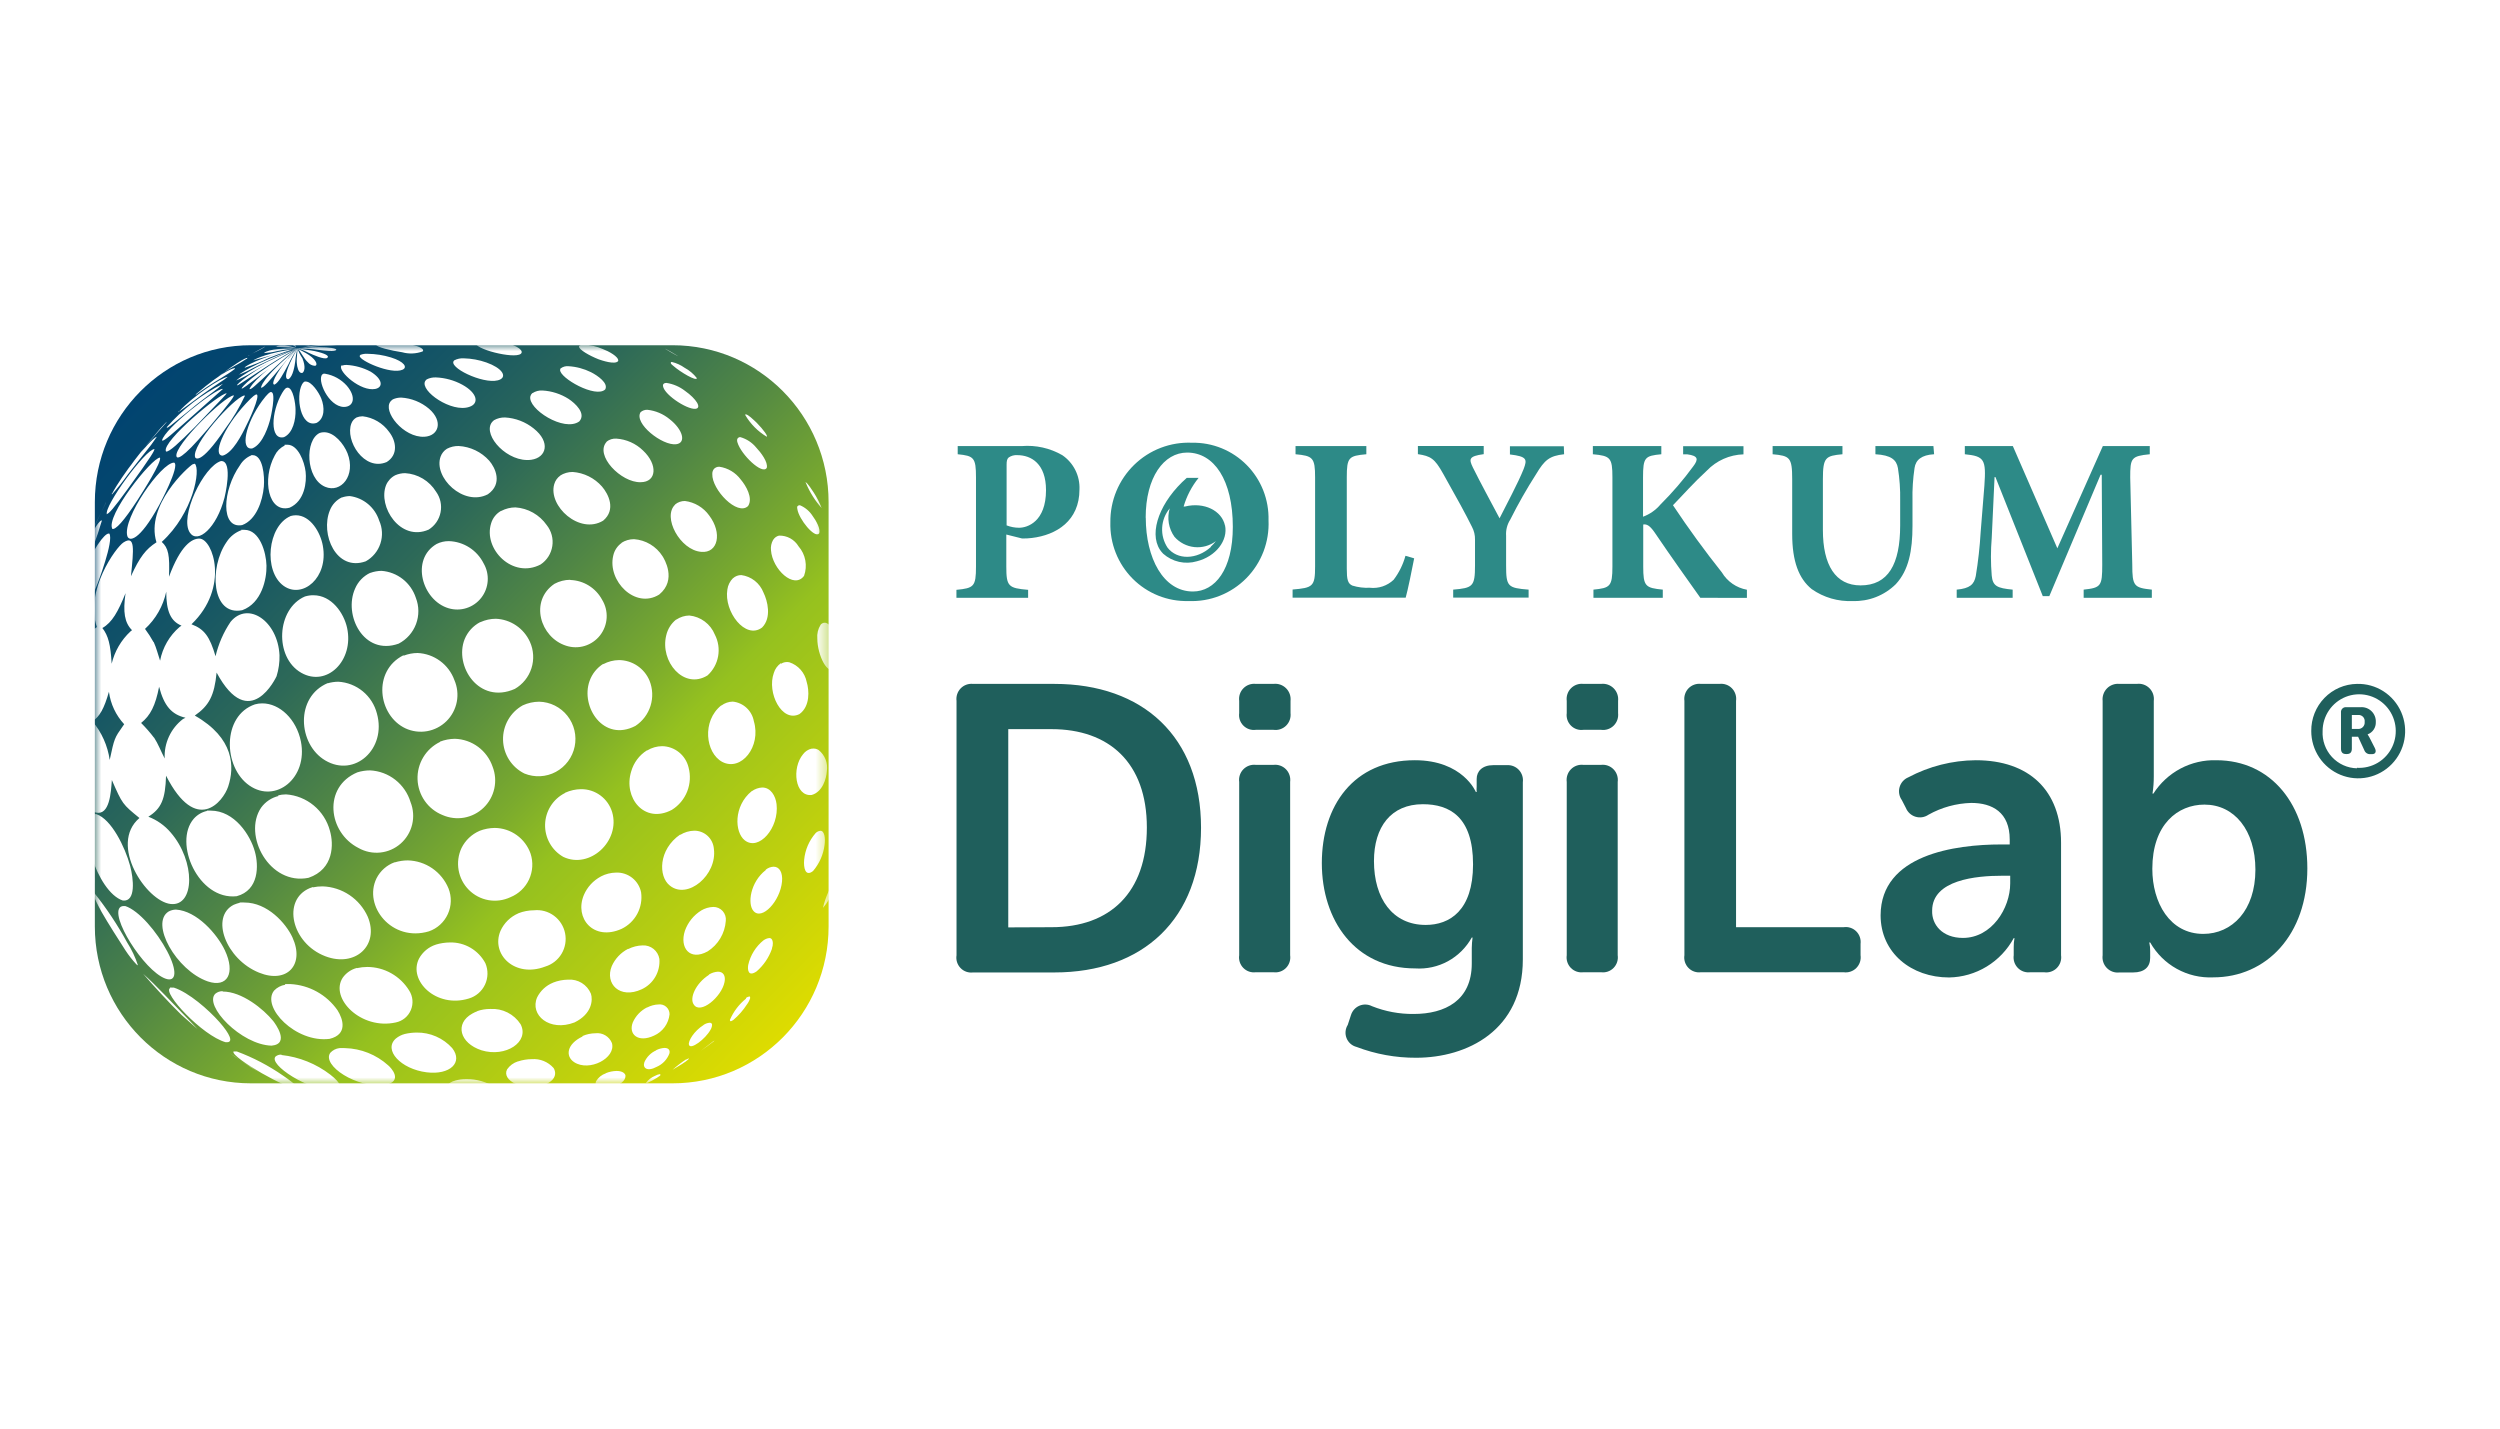 <?xml version="1.0" encoding="UTF-8"?>
<svg xmlns="http://www.w3.org/2000/svg" width="210" height="120" viewBox="0 0 210 120" fill="none">
  <rect width="210" height="120" fill="white"></rect>
  <path d="M85.82 37.471C87.007 37.373 88.195 37.638 89.229 38.232C89.695 38.548 90.073 38.979 90.326 39.484C90.58 39.989 90.7 40.551 90.675 41.116C90.675 43.744 88.745 44.942 86.674 45.19C86.402 45.224 86.127 45.238 85.853 45.232L84.53 44.901V47.603C84.53 49.256 84.702 49.405 86.362 49.546V50.215H80.34V49.546C81.802 49.405 81.983 49.273 81.983 47.603V40.099C81.983 38.447 81.811 38.289 80.447 38.157V37.471H85.82ZM84.555 44.132C84.89 44.263 85.246 44.331 85.606 44.331C86.305 44.331 87.865 43.818 87.865 41.174C87.865 38.959 86.633 38.232 85.45 38.232C85.194 38.213 84.939 38.283 84.727 38.43C84.587 38.546 84.555 38.744 84.555 39.033V44.132Z" fill="#2D8A87"></path>
  <path d="M106.556 43.702C106.597 44.601 106.451 45.499 106.129 46.339C105.806 47.178 105.314 47.941 104.683 48.579C104.051 49.217 103.295 49.716 102.462 50.044C101.63 50.373 100.738 50.524 99.844 50.487C98.974 50.513 98.108 50.359 97.299 50.035C96.491 49.712 95.756 49.226 95.141 48.607C94.525 47.988 94.042 47.249 93.721 46.435C93.399 45.622 93.246 44.751 93.271 43.876C93.26 42.977 93.432 42.084 93.775 41.254C94.119 40.424 94.628 39.673 95.27 39.047C95.912 38.421 96.674 37.933 97.51 37.614C98.346 37.295 99.238 37.151 100.131 37.19C100.984 37.174 101.83 37.332 102.62 37.654C103.41 37.977 104.127 38.456 104.727 39.065C105.328 39.674 105.799 40.398 106.114 41.195C106.428 41.992 106.578 42.845 106.556 43.702ZM96.245 43.487C96.245 46.859 97.708 49.686 100.205 49.686C102.054 49.686 103.557 47.859 103.557 44.256C103.557 40.347 101.996 38.016 99.721 38.016C97.757 38.016 96.237 40.099 96.237 43.487H96.245Z" fill="#2D8A87"></path>
  <path d="M118.79 46.901C118.634 47.727 118.232 49.686 118.076 50.206H108.578V49.52C110.279 49.38 110.468 49.264 110.468 47.595V40.099C110.468 38.446 110.279 38.289 108.825 38.157V37.471H114.773V38.157C113.294 38.289 113.13 38.413 113.13 40.099V47.76C113.13 48.686 113.212 49.016 113.598 49.19C114.071 49.335 114.566 49.397 115.06 49.371C115.423 49.413 115.79 49.374 116.136 49.259C116.482 49.143 116.799 48.953 117.065 48.702C117.522 48.1 117.859 47.416 118.059 46.686L118.79 46.901Z" fill="#2D8A87"></path>
  <path d="M131.385 38.157C130.153 38.289 129.742 38.645 129.044 39.81C128.248 41.051 127.519 42.334 126.858 43.653C126.601 44.056 126.48 44.531 126.513 45.008V47.488C126.513 49.273 126.645 49.389 128.403 49.529V50.198H122.068V49.529C123.712 49.389 123.901 49.273 123.901 47.488V45.331C123.91 44.956 123.822 44.586 123.646 44.256C123.12 43.19 122.397 41.876 121.23 39.802C120.507 38.504 120.179 38.314 119.103 38.149V37.463H124.632V38.149C123.367 38.322 123.383 38.562 123.72 39.264C124.402 40.636 125.199 42.091 125.963 43.537C126.521 42.422 127.516 40.579 127.984 39.405C128.296 38.579 128.28 38.347 126.834 38.174V37.488H131.361L131.385 38.157Z" fill="#2D8A87"></path>
  <path d="M142.829 50.215C142.007 49.057 140.364 46.76 138.984 44.719C138.573 44.132 138.327 44.016 138.031 44.057V47.586C138.031 49.239 138.203 49.388 139.674 49.529V50.215H133.849V49.529C135.246 49.388 135.443 49.272 135.443 47.586V40.099C135.443 38.446 135.27 38.289 133.8 38.157V37.471H139.551V38.157C138.171 38.289 138.015 38.413 138.015 40.099V43.405C138.589 43.193 139.099 42.834 139.493 42.363C140.483 41.379 141.395 40.318 142.221 39.19C142.689 38.578 142.656 38.289 141.736 38.165H141.383V37.479H146.452V38.165C145.286 38.199 144.18 38.691 143.371 39.537C142.221 40.595 141.408 41.537 140.529 42.438C141.777 44.322 143.215 46.297 144.636 48.082C144.863 48.462 145.168 48.788 145.531 49.039C145.894 49.29 146.306 49.46 146.74 49.537V50.223L142.829 50.215Z" fill="#2D8A87"></path>
  <path d="M162.465 38.157C161.413 38.215 160.92 38.628 160.822 39.314C160.687 40.213 160.629 41.123 160.649 42.033V44.173C160.649 46.248 160.337 47.901 159.244 49.074C158.769 49.542 158.204 49.909 157.584 50.152C156.965 50.395 156.302 50.509 155.637 50.487C154.409 50.545 153.196 50.194 152.187 49.487C151.102 48.611 150.544 47.157 150.544 44.859V40.256C150.544 38.413 150.346 38.289 148.9 38.157V37.471H154.766V38.157C153.345 38.289 153.123 38.413 153.123 40.256V44.529C153.123 47.471 154.183 49.173 156.286 49.173C158.603 49.173 159.614 47.405 159.614 44.132V42.033C159.632 41.123 159.568 40.212 159.425 39.314C159.302 38.628 158.858 38.231 157.535 38.157V37.471H162.407L162.465 38.157Z" fill="#2D8A87"></path>
  <path d="M175.027 50.215V49.529C176.49 49.371 176.588 49.231 176.588 47.429L176.547 39.876H176.449L172.144 50.074H171.593L167.617 40.074H167.543L167.305 45.19C167.217 46.24 167.217 47.296 167.305 48.347C167.387 49.231 167.756 49.405 169.063 49.529V50.215H164.363V49.529C165.472 49.429 165.826 49.09 165.965 48.388C166.167 47.162 166.304 45.926 166.376 44.686L166.688 40.801C166.844 38.586 166.688 38.322 165.045 38.157V37.471H169.079L172.817 46.057L176.638 37.471H180.581V38.157C179.02 38.314 178.938 38.471 178.938 40.099L179.111 47.429C179.111 49.231 179.25 49.371 180.754 49.529V50.215H175.027Z" fill="#2D8A87"></path>
  <path d="M102.9 44.149C102.629 42.876 101.126 42.157 99.548 42.546H99.425C99.682 41.668 100.109 40.851 100.682 40.141H99.688C97.47 42.091 96.468 44.686 97.437 46.182C97.517 46.3 97.608 46.411 97.708 46.513C98.088 46.849 98.546 47.084 99.04 47.196C99.534 47.307 100.048 47.291 100.534 47.149C102.12 46.752 103.18 45.397 102.9 44.116M101.709 45.95C100.518 47.025 98.891 47.05 98.078 46.008C97.749 45.512 97.588 44.921 97.621 44.325C97.653 43.729 97.877 43.16 98.259 42.703C98.138 43.106 98.111 43.533 98.181 43.948C98.251 44.364 98.415 44.758 98.661 45.099C99.092 45.584 99.687 45.89 100.33 45.956C100.973 46.022 101.618 45.843 102.136 45.455C102.007 45.621 101.864 45.775 101.709 45.917" fill="#2D8A87"></path>
  <path d="M56.498 29H21.071C13.834 29 7.967 34.902 7.967 42.182V77.818C7.967 85.098 13.834 91 21.071 91H56.498C63.735 91 69.602 85.098 69.602 77.818V42.182C69.602 34.902 63.735 29 56.498 29Z" fill="url(#paint0_linear_334_75556)"></path>
  <mask id="mask0_334_75556" style="mask-type:luminance" maskUnits="userSpaceOnUse" x="7" y="29" width="63" height="62">
    <path d="M56.498 29H21.071C13.834 29 7.967 34.902 7.967 42.182V77.818C7.967 85.098 13.834 91 21.071 91H56.498C63.735 91 69.602 85.098 69.602 77.818V42.182C69.602 34.902 63.735 29 56.498 29Z" fill="white"></path>
  </mask>
  <g mask="url(#mask0_334_75556)">
    <path d="M7.761 60.587C8.369 60.207 8.755 59.505 9.15 58.108C9.285 59.129 9.733 60.082 10.431 60.836L10.333 60.976C9.61 62.001 9.61 62.001 9.215 63.836C9.044 62.637 8.54 61.511 7.761 60.587ZM12.945 61.976C12.61 61.535 12.245 61.119 11.853 60.728C12.633 60.108 13.06 59.265 13.364 57.687C13.783 59.29 14.408 60.017 15.583 60.29L15.361 60.406C14.86 60.792 14.459 61.294 14.193 61.87C13.927 62.446 13.803 63.077 13.833 63.712C13.521 63.117 13.29 62.488 12.929 61.935M8.599 52.753C9.421 52.29 9.922 51.373 10.546 49.827C10.316 51.422 10.464 52.307 11.089 52.935L10.957 53.042C10.177 53.769 9.628 54.712 9.38 55.753C9.289 54.15 9.1 53.398 8.599 52.753ZM12.896 53.935C12.683 53.55 12.444 53.18 12.181 52.827C13.084 51.998 13.707 50.906 13.964 49.703C13.964 51.356 14.342 52.183 15.246 52.554L15.09 52.662C14.238 53.392 13.659 54.392 13.447 55.497C13.266 54.976 13.143 54.431 12.913 53.935M16.183 39.001C15.837 39.191 12.181 42.439 13.143 45.554C12.255 46.117 11.729 46.802 10.998 48.406C11.236 46.092 11.36 44.935 10.374 45.563C9.749 45.959 7.088 49.629 8.139 52.67C7.367 53.191 6.973 53.951 6.496 55.811C6.685 53.563 6.718 52.505 6.365 51.976H6.126C5.05 53.034 4.237 58.587 5.305 59.414C5.691 59.075 5.831 58.951 6.406 56.546C6.291 58.612 6.471 59.563 7.162 60.472C4.927 62.356 6.784 67.984 8.065 68.257C9.199 68.505 9.322 66.604 9.396 65.521C10.284 67.546 10.284 67.546 11.713 68.712C9.109 70.935 12.288 75.712 14.334 75.935C16.38 76.158 16.437 72.34 14.334 69.926C13.829 69.335 13.185 68.88 12.461 68.604C13.553 67.918 13.89 67.141 13.948 65.158C16.503 70.166 18.754 67.323 19.165 66.075C19.715 64.422 19.682 62.001 16.363 60.108C17.546 59.282 18.006 58.455 18.195 56.497C20.972 61.654 23.207 56.86 23.232 56.802C23.41 56.231 23.494 55.633 23.478 55.034C23.338 52.166 20.824 50.464 19.37 52.232C18.777 53.111 18.349 54.091 18.105 55.125C17.62 53.472 17.168 52.844 16.084 52.439C19.296 49.364 17.9 45.265 16.749 45.24C16.133 45.24 15.188 45.769 14.194 48.447C14.268 46.629 14.145 46.026 13.586 45.521C16.248 43.1 16.873 39.406 16.363 38.951L16.183 39.001ZM7.063 47.918C6.48 49.398 6.085 51.158 6.439 51.67C6.981 51.984 7.917 49.728 8.188 49.034C8.188 49.034 9.585 45.422 9.183 44.819H9.125C8.755 44.819 7.761 46.216 7.088 47.951M14.621 38.86C13.537 38.86 10.275 43.538 10.694 45.026C10.834 45.497 11.688 45.505 13.364 42.439C13.364 42.439 15.147 39.133 14.63 38.86H14.621ZM4.968 59.579C4.089 59.579 4.59 66.133 5.527 67.017C5.937 67.389 6.184 66.282 6.102 64.439C6.052 63.207 5.74 60.414 5.116 59.678C5.079 59.63 5.027 59.595 4.968 59.579ZM18.565 38.728C17.119 39.15 15.024 43.431 15.961 44.761C16.61 45.695 18.195 44.364 18.861 41.794C18.861 41.794 19.617 38.728 18.59 38.728M7.696 68.48C6.48 69.191 8.098 74.91 10.316 75.645C11.442 75.769 11.212 73.802 10.933 72.736C10.505 71.15 9.355 68.802 8.09 68.389H7.967C7.878 68.385 7.79 68.405 7.712 68.447M20.29 44.53C19.772 44.713 19.33 45.065 19.033 45.53C17.546 47.662 17.76 51.778 20.348 51.257C21.991 50.662 22.41 48.621 22.385 47.513C22.361 46.406 21.819 44.505 20.529 44.505H20.249M21.416 59.166C18.639 60.108 18.729 64.447 20.948 65.984C23.166 67.521 25.877 65.348 25.277 62.29C24.899 60.406 23.494 59.083 22.032 59.083C21.824 59.082 21.617 59.11 21.416 59.166ZM17.398 68.117C16.962 68.21 16.568 68.442 16.273 68.778C14.539 70.786 16.667 75.637 19.88 75.282C21.769 74.778 21.736 72.687 21.408 71.53C21.03 70.15 19.699 68.092 17.694 68.092C17.585 68.084 17.475 68.084 17.366 68.092M9.396 44.422C9.692 44.563 10.415 43.753 11.549 42.009C12.034 41.257 13.611 38.786 13.438 38.439C12.765 38.439 8.805 43.398 9.445 44.439M21.112 38.249C20.714 38.413 20.379 38.703 20.159 39.075C18.664 41.191 18.516 44.447 20.34 44.108C21.523 43.67 22.057 42.092 22.164 40.877C22.238 39.984 22.09 38.232 21.219 38.232H21.104M7.663 74.298L7.737 74.348C8.057 74.497 7.958 73.447 7.482 71.786C7.096 70.422 6.241 68.001 5.592 67.315C5.567 67.287 5.536 67.264 5.502 67.249C4.919 67.249 6.488 73.034 7.704 74.298M23.412 66.86C22.817 66.997 22.292 67.347 21.933 67.844C20.364 70.166 22.648 74.406 25.918 73.736C28.046 73.009 28.046 70.902 27.709 69.769C27.486 68.941 27.012 68.202 26.352 67.657C25.692 67.112 24.88 66.787 24.029 66.728C23.793 66.729 23.558 66.76 23.33 66.819M5.025 52.232C4.779 53.48 4.541 55.158 4.368 56.414C4.328 56.735 4.312 57.058 4.319 57.381C4.32 57.42 4.334 57.458 4.36 57.488C4.635 56.737 4.815 55.954 4.894 55.158C5.058 54.282 5.592 51.364 5.592 50.637C5.584 50.6 5.567 50.566 5.543 50.538C5.302 51.079 5.128 51.648 5.025 52.232ZM20.504 33.224C19.608 33.447 16.018 37.422 16.396 38.422C16.396 38.422 16.749 39.249 18.935 35.992C19.574 35.133 20.124 34.211 20.578 33.24L20.504 33.224ZM14.753 76.406C14.549 76.414 14.35 76.468 14.17 76.563C12.576 77.538 14.802 81.521 17.456 82.439C19.099 82.993 19.797 81.753 18.886 79.819C18.236 78.455 16.536 76.513 14.778 76.406H14.753ZM25.622 50.1C23.223 51.133 23.018 55.207 25.302 56.513C27.455 57.745 29.755 55.488 29.155 52.736C28.884 51.497 27.857 50.001 26.329 50.001C26.093 49.998 25.857 50.032 25.631 50.1M14.819 38.323C14.86 38.53 15.197 38.703 17.415 36.075C19.633 33.447 19.649 33.29 19.641 33.207C18.82 33.298 14.63 37.406 14.819 38.323ZM5.781 50.009C5.786 50.045 5.801 50.079 5.822 50.108C5.888 50.108 6.052 50.067 7.005 47.844C7.624 46.532 8.138 45.172 8.542 43.778C8.549 43.753 8.549 43.727 8.542 43.703C7.909 43.86 5.855 48.662 5.814 50.009M4.368 63.075L4.606 65.009C4.606 64.819 4.541 63.893 4.475 62.67C4.401 61.117 4.352 59.579 4.27 58.009C4.273 57.971 4.273 57.932 4.27 57.893C4.27 59.447 4.27 61.521 4.376 63.075M21.539 33.133C21.465 33.133 21.268 33.232 20.66 33.893C18.705 35.992 17.834 38.298 18.713 38.273C19.535 38.042 20.307 36.554 20.718 35.687C20.775 35.612 21.933 33.174 21.547 33.133H21.539ZM10.136 76.174C9.142 76.844 12.075 81.521 13.882 82.199C14.835 82.555 14.909 81.546 14.046 79.91C13.184 78.273 11.664 76.48 10.522 76.108H10.374C10.296 76.106 10.219 76.126 10.152 76.166M24.398 43.356C22.476 44.183 22.106 47.984 23.831 49.216C25.401 50.331 27.611 48.538 27.118 45.844C26.921 44.728 26.082 43.282 24.85 43.282C24.697 43.285 24.546 43.307 24.398 43.348M20.126 75.835C19.958 75.878 19.793 75.933 19.633 76.001C17.637 77.009 18.968 80.579 21.761 81.703C24.102 82.654 25.622 81.042 24.563 78.736C24.02 77.563 22.476 75.811 20.529 75.811C20.403 75.802 20.276 75.802 20.151 75.811M27.545 57.373C24.768 58.538 25.023 62.521 27.323 63.877C29.788 65.34 32.491 62.91 31.661 59.935C31.471 59.203 31.056 58.55 30.474 58.07C29.892 57.591 29.175 57.309 28.424 57.265C28.118 57.267 27.814 57.311 27.52 57.398M8.944 43.174C9.1 43.232 9.577 42.662 10.711 41.1C12.896 38.092 12.945 37.885 12.978 37.72C12.231 37.72 8.714 42.53 8.977 43.207M13.948 37.926C14.186 38.001 15.032 37.216 16.413 35.827C18.992 33.133 18.992 33.133 19.042 33.034C18.45 33.034 13.636 37.05 13.931 37.893M5.814 70.166C6.019 70.86 6.159 71.265 6.233 71.455C6.093 71.009 5.913 70.488 5.748 69.968L5.814 70.166ZM5.387 68.753C5.485 69.125 5.617 69.538 5.748 69.968C5.642 69.588 5.453 68.926 5.255 68.158L5.387 68.753ZM4.82 66.273C4.943 66.926 5.099 67.588 5.255 68.191L4.82 66.273ZM22.755 32.926C22.673 32.926 22.484 33.05 22.008 33.687C20.619 35.596 20.151 37.819 21.186 37.67C22.106 37.315 22.583 35.678 22.706 35.191C22.706 35.191 23.24 32.935 22.771 32.935M23.897 37.439C23.538 37.612 23.248 37.904 23.076 38.265C21.991 40.265 22.533 43.133 24.332 42.645C25.598 42.083 25.77 40.488 25.672 39.629C25.573 38.769 25.031 37.356 24.144 37.356C24.067 37.349 23.99 37.349 23.913 37.356M8.534 76.604C9.1 77.596 9.93 78.885 10.546 79.844C10.819 80.26 11.127 80.653 11.467 81.017L11.59 81.092C11.368 80.407 11.059 79.754 10.67 79.15C9.876 77.695 8.958 76.312 7.926 75.017H7.967C7.923 74.984 7.873 74.961 7.819 74.951C7.819 75.009 7.753 75.183 8.534 76.604ZM30.018 64.877C27.101 66.1 27.553 69.935 30.116 71.232C30.672 71.546 31.311 71.68 31.945 71.613C32.579 71.547 33.177 71.284 33.656 70.862C34.136 70.439 34.473 69.878 34.622 69.254C34.771 68.631 34.724 67.976 34.487 67.381C34.263 66.638 33.816 65.982 33.207 65.504C32.598 65.026 31.857 64.75 31.086 64.712C30.724 64.713 30.364 64.769 30.018 64.877ZM26.304 74.505L26.017 74.604C23.659 75.604 24.489 79.24 27.323 80.323C29.845 81.29 31.883 79.406 30.897 77.017C30.566 76.275 30.035 75.642 29.364 75.189C28.693 74.736 27.909 74.482 27.101 74.455C26.825 74.453 26.55 74.481 26.28 74.538M20.98 32.695C21.186 32.637 21.186 32.637 23.166 30.794C24.053 29.968 24.563 29.571 24.965 29.257C21.219 31.736 20.956 32.67 20.956 32.678M20.29 32.637C20.422 32.637 20.422 32.637 22.796 30.811C23.618 30.174 24.324 29.687 24.99 29.273C21.112 31.48 20.29 32.546 20.29 32.637ZM7.014 46.1L8.492 43.05C7.375 45.282 7.342 45.348 7.014 46.083M8.879 42.257L8.492 43.05C8.597 42.83 8.72 42.582 8.862 42.307V42.216M6.323 47.786L6.554 47.191C6.463 47.431 6.381 47.629 6.323 47.786ZM6.915 46.257L6.545 47.183C6.677 46.86 6.841 46.48 7.014 46.092L6.915 46.257ZM21.933 32.571C22.147 32.571 22.566 32.083 23.7 30.712C24.098 30.204 24.529 29.724 24.99 29.273C21.843 31.852 21.925 32.579 21.925 32.579M31.102 48.117C30.53 48.384 30.076 48.855 29.829 49.439C28.827 51.662 30.544 55.117 33.485 54.067C34.158 53.72 34.679 53.133 34.946 52.422C35.213 51.71 35.208 50.924 34.931 50.216C34.727 49.593 34.345 49.046 33.831 48.642C33.318 48.239 32.697 47.999 32.047 47.951C31.725 47.956 31.405 48.014 31.102 48.125M18.697 83.257C18.475 83.256 18.261 83.332 18.088 83.472C17.086 84.447 20.249 87.769 22.813 87.835C24.39 87.687 23.108 85.968 22.952 85.769C22.131 84.753 20.315 83.29 18.713 83.29L18.697 83.257ZM13.636 37.017C13.849 37.017 14.457 36.447 15.862 35.216L18.729 32.67H18.68C18.08 32.67 13.808 36.017 13.611 36.992M28.72 41.778C28.257 41.998 27.895 42.388 27.709 42.868C26.888 44.868 28.243 48.042 30.724 47.15C31.306 46.827 31.745 46.295 31.953 45.661C32.162 45.026 32.125 44.336 31.85 43.728C31.675 43.185 31.351 42.704 30.915 42.339C30.478 41.975 29.948 41.743 29.385 41.67C29.162 41.674 28.94 41.713 28.728 41.786M14.285 83.001C13.619 83.373 16.988 86.993 18.951 87.546H19.074C19.6 87.546 19.337 86.877 18.425 85.844C17.513 84.811 15.854 83.364 14.605 82.959H14.424C14.379 82.945 14.33 82.945 14.285 82.959M23.955 82.72C23.597 82.777 23.267 82.951 23.018 83.216C21.933 84.596 24.834 87.621 27.685 87.265C29.221 86.893 28.827 85.612 28.35 84.86C27.9 84.217 27.31 83.685 26.625 83.304C25.941 82.923 25.179 82.704 24.398 82.662C24.248 82.654 24.097 82.654 23.946 82.662M33.888 55.042C31.267 56.364 31.743 60.092 34.06 61.183C34.627 61.444 35.261 61.527 35.875 61.419C36.49 61.31 37.058 61.017 37.504 60.577C37.949 60.137 38.251 59.571 38.37 58.955C38.488 58.338 38.418 57.7 38.168 57.125C37.934 56.481 37.515 55.922 36.965 55.518C36.416 55.114 35.759 54.882 35.079 54.852C34.68 54.855 34.284 54.93 33.912 55.075M24.111 32.571C24.02 32.571 23.905 32.67 23.7 33.009C22.755 34.612 22.657 37.017 23.856 36.72C24.612 36.373 24.85 35.257 24.826 34.406C24.826 33.918 24.62 32.563 24.16 32.563H24.111M33.148 72.43C32.49 72.669 31.946 73.15 31.628 73.778C30.486 76.108 32.918 79.166 36.032 78.232C36.38 78.111 36.7 77.92 36.972 77.671C37.245 77.422 37.465 77.12 37.618 76.784C37.772 76.447 37.856 76.082 37.866 75.712C37.876 75.342 37.811 74.973 37.675 74.629C37.393 73.945 36.92 73.359 36.314 72.941C35.707 72.523 34.992 72.291 34.257 72.273C33.887 72.274 33.519 72.33 33.164 72.439M9.404 41.439C9.392 41.471 9.392 41.506 9.404 41.538C9.882 40.999 10.329 40.433 10.744 39.844C11.393 39.017 11.91 38.348 12.222 37.968C12.552 37.575 12.859 37.164 13.143 36.736C13.143 36.736 13.143 36.736 13.143 36.687C12.461 37.059 10.234 39.91 9.421 41.455M19.937 32.364C20.003 32.364 20.003 32.364 22.509 30.712C23.716 29.935 24.505 29.505 24.973 29.249C20.734 31.282 19.904 32.34 19.904 32.348M24.168 30.149C23.084 31.48 22.755 32.307 23.059 32.307C23.404 32.15 23.807 31.389 24.234 30.587C24.449 30.129 24.702 29.689 24.99 29.273C24.768 29.513 24.464 29.844 24.168 30.174M12.025 81.802C12.945 82.868 14.243 84.282 15.238 85.249L16.585 86.439C16.421 86.249 15.583 85.389 15.238 85.026C14.893 84.662 12.896 82.555 12.124 81.893C12.096 81.858 12.063 81.827 12.025 81.802ZM26.863 36.364C25.59 36.943 25.663 40.199 27.315 40.893C28.638 41.455 29.919 39.943 29.188 38.067C28.876 37.29 28.087 36.307 27.224 36.307C27.102 36.306 26.98 36.326 26.863 36.364ZM36.96 62.323C36.377 62.606 35.888 63.053 35.553 63.611C35.218 64.169 35.051 64.812 35.074 65.463C35.097 66.115 35.307 66.745 35.68 67.278C36.053 67.811 36.572 68.223 37.174 68.464C37.745 68.715 38.378 68.791 38.992 68.682C39.606 68.572 40.174 68.282 40.624 67.847C41.074 67.413 41.386 66.855 41.521 66.242C41.656 65.629 41.607 64.99 41.38 64.406C41.152 63.738 40.727 63.156 40.163 62.736C39.597 62.317 38.919 62.081 38.217 62.059C37.787 62.062 37.362 62.144 36.96 62.298M29.977 81.307C29.495 81.432 29.073 81.725 28.785 82.133C27.676 83.852 30.33 86.538 33.247 85.885C33.526 85.828 33.787 85.704 34.008 85.523C34.228 85.342 34.401 85.109 34.512 84.845C34.623 84.581 34.668 84.294 34.644 84.009C34.62 83.723 34.526 83.448 34.372 83.207C34.002 82.604 33.484 82.105 32.869 81.758C32.254 81.411 31.561 81.227 30.856 81.224C30.563 81.225 30.271 81.258 29.985 81.323M19.847 31.959C20.285 31.777 20.709 31.558 21.112 31.307L22.443 30.555C23.675 29.877 24.489 29.497 24.99 29.273C20.882 30.926 19.855 31.951 19.847 31.959ZM14.014 35.877V35.926C14.129 35.926 14.129 35.926 15.879 34.497C16.7 33.802 17.308 33.373 17.908 32.918C18.2 32.713 18.475 32.483 18.729 32.232C16.939 33.13 15.338 34.368 14.014 35.877ZM24.226 31.852C24.62 31.654 24.76 30.67 24.801 30.348C24.831 29.985 24.894 29.625 24.99 29.273C23.503 31.902 24.168 31.869 24.226 31.852ZM25.581 32.059C25.488 32.112 25.414 32.193 25.368 32.29C24.826 33.298 25.228 35.984 26.6 35.521C27.282 35.15 27.282 34.224 26.986 33.472C26.764 32.926 26.165 32.05 25.688 32.05H25.581M23.642 88.588C23.465 88.577 23.289 88.633 23.149 88.745C22.517 89.414 25.91 91.621 28.079 91.637H28.235C28.868 91.53 28.662 90.984 27.75 90.273C26.557 89.355 25.136 88.783 23.642 88.621V88.588ZM36.673 45.695C34.463 46.984 35.457 50.431 37.675 51.092C38.168 51.24 38.693 51.236 39.183 51.08C39.674 50.924 40.106 50.623 40.424 50.216C40.742 49.81 40.931 49.317 40.967 48.801C41.003 48.285 40.883 47.77 40.624 47.323C40.35 46.777 39.934 46.315 39.421 45.986C38.908 45.658 38.316 45.474 37.708 45.455C37.349 45.451 36.994 45.533 36.673 45.695ZM40.279 69.794C39.623 70.079 39.087 70.588 38.768 71.232C38.498 71.811 38.413 72.458 38.522 73.087C38.632 73.716 38.932 74.296 39.381 74.748C39.83 75.199 40.406 75.501 41.031 75.611C41.657 75.722 42.301 75.635 42.876 75.364C43.568 75.085 44.128 74.551 44.442 73.871C44.756 73.191 44.801 72.416 44.568 71.703C44.348 71.078 43.942 70.536 43.406 70.15C42.87 69.765 42.229 69.554 41.569 69.546C41.125 69.55 40.686 69.634 40.271 69.794M36.615 79.348C36.007 79.542 35.498 79.966 35.194 80.53C34.266 82.373 36.648 84.72 39.376 83.877C39.672 83.791 39.947 83.642 40.182 83.441C40.417 83.24 40.607 82.991 40.739 82.71C40.871 82.43 40.942 82.124 40.948 81.814C40.954 81.503 40.894 81.195 40.772 80.91C40.486 80.372 40.057 79.925 39.534 79.617C39.011 79.309 38.413 79.153 37.806 79.166C37.4 79.169 36.996 79.23 36.607 79.348M34.027 39.745C33.745 39.746 33.465 39.806 33.206 39.918C32.859 40.093 32.586 40.386 32.433 40.745C31.71 42.554 33.633 45.53 36.007 44.488C36.264 44.328 36.486 44.116 36.658 43.866C36.831 43.616 36.95 43.333 37.008 43.034C37.067 42.736 37.064 42.428 36.999 42.131C36.934 41.834 36.809 41.553 36.632 41.307C36.354 40.855 35.972 40.477 35.519 40.205C35.066 39.934 34.554 39.775 34.027 39.745ZM19.608 88.34C19.436 88.835 24.349 91.645 24.924 91.397C25.138 91.298 24.193 90.637 23.782 90.356C22.576 89.518 21.271 88.835 19.896 88.323H19.724C19.666 88.323 19.633 88.323 19.617 88.323M28.506 88.042C28.213 88.079 27.942 88.219 27.742 88.439C27.011 89.48 29.969 91.464 32.384 91.141C33.896 90.794 32.836 89.678 32.606 89.488C31.609 88.591 30.328 88.078 28.991 88.042C28.827 88.033 28.662 88.033 28.498 88.042M40.337 52.257C39.747 52.563 39.285 53.07 39.031 53.687C38.127 55.943 40.23 59.207 43.245 57.868C43.909 57.487 44.407 56.869 44.641 56.136C44.876 55.404 44.829 54.609 44.511 53.91C44.259 53.353 43.858 52.877 43.353 52.536C42.848 52.194 42.259 52.001 41.651 51.976C41.207 51.978 40.767 52.074 40.362 52.257M11.606 38.265C11.343 38.596 11.195 38.794 11.056 38.976C11.409 38.538 11.812 38.026 12.231 37.513C11.836 37.968 11.762 38.059 11.606 38.265ZM13.825 35.612L13.496 35.959C13.101 36.414 12.674 36.959 12.19 37.505L13.956 35.513L14.014 35.422L13.825 35.612ZM20.972 89.596L21.745 90.059L20.101 89.026L20.989 89.596M19.732 88.769L20.101 89.001C19.838 88.835 19.576 88.654 19.321 88.48L19.732 88.769ZM18.031 87.571C18.392 87.835 18.853 88.158 19.321 88.48L18.031 87.571ZM29.952 35.067C29.753 35.174 29.598 35.35 29.517 35.563C28.958 36.992 30.593 39.621 32.483 38.811C33.452 38.207 33.304 37.075 32.688 36.282C32.428 35.919 32.096 35.615 31.712 35.389C31.329 35.162 30.903 35.019 30.462 34.968C30.284 34.969 30.109 35.002 29.944 35.067M43.911 59.249C43.397 59.535 42.971 59.957 42.68 60.469C42.388 60.982 42.241 61.565 42.255 62.155C42.27 62.745 42.445 63.32 42.761 63.818C43.078 64.315 43.524 64.716 44.05 64.976C44.474 65.149 44.929 65.226 45.385 65.202C45.842 65.178 46.287 65.054 46.69 64.838C47.093 64.621 47.443 64.318 47.717 63.95C47.99 63.583 48.18 63.159 48.273 62.709C48.365 62.259 48.358 61.794 48.252 61.347C48.146 60.9 47.944 60.483 47.659 60.123C47.375 59.764 47.015 59.472 46.606 59.268C46.197 59.064 45.748 58.953 45.291 58.943C44.815 58.946 44.344 59.05 43.911 59.249ZM34.011 86.852C33.731 86.924 33.47 87.056 33.247 87.24C32.179 88.191 33.657 89.802 35.843 90.075C37.798 90.315 38.924 89.249 37.987 88.042C37.61 87.623 37.148 87.29 36.632 87.064C36.116 86.839 35.559 86.727 34.997 86.736C34.665 86.738 34.334 86.776 34.011 86.852ZM20.044 31.48C20.43 31.341 20.804 31.169 21.161 30.968C21.449 30.819 21.933 30.579 22.418 30.356C23.363 29.91 24.193 29.53 24.965 29.265C21.112 30.571 20.069 31.48 20.06 31.48M24.924 30.166C24.917 30.365 24.93 30.565 24.965 30.761C25.047 31.174 25.203 31.373 25.401 31.323C25.581 31.207 25.688 30.811 25.401 30.092C25.22 29.827 25.088 29.555 24.99 29.273C24.99 29.571 24.932 29.869 24.924 30.166ZM43.541 76.72C42.874 77.006 42.337 77.534 42.038 78.199C41.216 80.158 43.245 82.174 45.8 81.191C46.375 81.017 46.864 80.635 47.172 80.117C47.481 79.6 47.586 78.986 47.468 78.394C47.35 77.803 47.017 77.278 46.533 76.92C46.05 76.563 45.452 76.4 44.856 76.464C44.409 76.466 43.966 76.55 43.549 76.712M14.975 34.554C14.97 34.579 14.97 34.604 14.975 34.629L16.429 33.563C17.25 32.935 17.932 32.497 18.45 32.141C18.688 31.994 18.916 31.831 19.132 31.654C18.606 31.703 16.15 33.307 15.024 34.587M27.142 31.43H27.093C26.584 31.869 27.586 34.158 28.884 34.183C29.706 34.183 29.952 33.356 29.131 32.398C28.659 31.871 28.025 31.519 27.331 31.398C27.269 31.384 27.205 31.384 27.142 31.398M47.444 66.621C46.956 66.869 46.545 67.245 46.253 67.71C45.962 68.174 45.801 68.71 45.787 69.259C45.774 69.808 45.908 70.351 46.177 70.829C46.445 71.308 46.838 71.704 47.312 71.976C49.539 73.042 52.135 70.645 51.42 68.216C51.25 67.655 50.905 67.165 50.435 66.818C49.966 66.471 49.398 66.286 48.816 66.29C48.354 66.295 47.898 66.396 47.477 66.588M40.099 84.943C39.951 84.997 39.808 85.063 39.672 85.141C38.184 85.968 38.603 87.621 40.444 88.224C42.473 88.852 44.502 87.521 43.73 86.034C43.457 85.614 43.078 85.274 42.632 85.049C42.186 84.824 41.689 84.722 41.191 84.753C40.805 84.749 40.422 84.813 40.058 84.943M29.328 92.306C29.201 92.299 29.075 92.33 28.966 92.397C28.638 92.794 31.94 93.935 33.814 93.926C33.895 93.944 33.979 93.944 34.06 93.926C34.323 93.786 33.411 93.389 33.123 93.273C31.915 92.764 30.634 92.451 29.328 92.348V92.306ZM42.079 42.918C41.683 43.144 41.389 43.514 41.257 43.951C40.567 46.117 43.065 48.654 45.414 47.414C45.675 47.24 45.897 47.013 46.066 46.748C46.234 46.483 46.346 46.185 46.394 45.874C46.442 45.563 46.425 45.245 46.344 44.941C46.263 44.637 46.12 44.353 45.924 44.108C45.624 43.678 45.232 43.322 44.777 43.064C44.322 42.807 43.816 42.655 43.295 42.621C42.88 42.623 42.471 42.725 42.103 42.918M25.959 92.059C26.194 92.203 26.445 92.316 26.707 92.397C27.685 92.761 29.081 93.174 30.149 93.464L31.102 93.703C31.159 93.714 31.218 93.714 31.275 93.703L29.886 93.224C27.939 92.563 26.871 92.199 26.198 92.034H26.066H25.959M37.544 37.695C37.297 37.849 37.109 38.082 37.01 38.356C36.385 40.092 38.932 42.579 40.978 41.521C42.251 40.637 41.61 39.29 41.093 38.695C40.431 37.959 39.506 37.517 38.521 37.464C38.181 37.459 37.846 37.538 37.544 37.695ZM33.51 91.811C33.353 91.811 33.091 91.91 32.992 92.075C32.548 92.769 35.572 93.728 37.355 93.488H37.486C38.061 93.331 37.93 92.959 37.166 92.546C36.219 92.075 35.182 91.818 34.126 91.794C33.925 91.791 33.724 91.805 33.526 91.835M47.895 48.703C47.434 48.706 46.98 48.822 46.573 49.042C44.453 50.48 45.373 53.546 47.55 54.24C48.058 54.407 48.604 54.413 49.114 54.257C49.625 54.101 50.076 53.791 50.406 53.369C50.735 52.947 50.928 52.434 50.959 51.898C50.989 51.362 50.854 50.829 50.574 50.373C50.312 49.888 49.928 49.48 49.462 49.19C48.995 48.9 48.46 48.738 47.912 48.72M20.57 30.885C21.269 30.664 21.951 30.387 22.607 30.059C23.494 29.703 24.3 29.43 24.982 29.232C21.449 30.116 20.594 30.819 20.561 30.844M33 33.546C32.934 33.592 32.874 33.644 32.819 33.703C32.096 34.53 33.896 36.786 35.654 36.687C36.853 36.621 37.256 35.389 36.032 34.331C35.376 33.778 34.561 33.451 33.707 33.398C33.463 33.394 33.222 33.445 33 33.546ZM38.25 90.769C37.959 90.826 37.7 90.988 37.519 91.224C37.042 92.05 39.376 93.05 41.29 92.579C42.58 92.166 41.717 91.439 41.619 91.356C40.888 90.874 40.028 90.629 39.154 90.654C38.841 90.648 38.528 90.687 38.225 90.769M50.689 55.753C50.147 56.09 49.735 56.603 49.522 57.207C48.75 59.373 50.697 62.373 53.375 60.976C53.98 60.579 54.429 59.982 54.645 59.289C54.861 58.595 54.83 57.848 54.559 57.174C54.347 56.667 53.992 56.233 53.538 55.926C53.084 55.619 52.55 55.453 52.003 55.447C51.536 55.452 51.076 55.572 50.664 55.794M24.99 29.273C25.327 29.621 25.507 30.1 25.852 30.422C25.925 30.513 26.017 30.587 26.12 30.64C26.223 30.692 26.337 30.723 26.452 30.728C26.682 30.728 26.666 30.307 25.951 29.819C25.647 29.612 25.31 29.464 24.99 29.273ZM50.467 73.629C49.833 73.967 49.331 74.512 49.046 75.174C48.224 77.141 49.867 79.075 52.209 78.026C52.773 77.757 53.237 77.313 53.533 76.76C53.828 76.207 53.94 75.573 53.852 74.951C53.753 74.47 53.487 74.039 53.102 73.736C52.717 73.434 52.237 73.278 51.749 73.298C51.305 73.305 50.869 73.415 50.475 73.621M46.45 82.546C45.872 82.781 45.399 83.219 45.119 83.778C44.478 85.257 46.154 86.695 48.257 85.885C49.736 85.166 49.81 83.993 49.637 83.472C49.482 83.098 49.213 82.782 48.87 82.57C48.526 82.358 48.125 82.26 47.723 82.29C47.284 82.296 46.849 82.383 46.441 82.546M16.478 33.133L16.388 33.216C16.725 32.976 17.053 32.728 17.398 32.497C18.163 31.968 19 31.555 19.732 30.984C19.732 30.984 19.732 30.984 19.732 30.935C19.732 30.885 18.91 31.009 16.445 33.125M28.736 30.654C28.707 30.677 28.683 30.705 28.662 30.736C28.408 31.216 30.305 32.918 31.53 32.67C32.203 32.53 32.154 31.844 31.127 31.216C30.501 30.885 29.812 30.693 29.106 30.654C28.98 30.649 28.855 30.668 28.736 30.712M54.337 63.034C53.698 63.438 53.23 64.065 53.022 64.794C52.332 67.017 54.131 69.249 56.44 68.026C57.024 67.662 57.476 67.117 57.728 66.474C57.979 65.83 58.018 65.122 57.837 64.455C57.715 63.954 57.431 63.507 57.029 63.186C56.628 62.864 56.132 62.686 55.618 62.678C55.178 62.683 54.747 62.805 54.37 63.034M43.5 89.158C43.133 89.274 42.815 89.509 42.596 89.827C42.112 90.753 43.919 91.712 45.71 91.141C47.074 90.596 46.532 89.736 46.491 89.703C46.264 89.449 45.983 89.251 45.668 89.123C45.353 88.996 45.013 88.942 44.675 88.968C44.281 88.971 43.891 89.035 43.517 89.158M35.572 94.29C35.506 94.283 35.44 94.283 35.375 94.29C36.136 94.472 36.917 94.558 37.7 94.546C38.127 94.546 38.653 94.546 39.146 94.546H39.852H39.975C39.589 94.546 39.203 94.488 38.817 94.455C36.492 94.29 36.106 94.29 35.777 94.29H35.572ZM47.074 39.943C46.823 40.117 46.64 40.375 46.556 40.67C46.022 42.505 48.684 44.935 50.664 43.736C51.765 42.819 51.116 41.505 50.566 40.868C49.936 40.151 49.05 39.712 48.101 39.645C47.728 39.644 47.363 39.75 47.049 39.951M21.268 30.273L22.862 29.827C23.56 29.6 24.27 29.415 24.99 29.273C22.418 29.654 21.556 30.1 21.268 30.273ZM41.495 35.298C41.414 35.362 41.342 35.438 41.282 35.521C40.575 36.629 42.67 38.885 44.626 38.621C45.907 38.439 46.269 37.133 44.831 35.992C44.144 35.44 43.302 35.116 42.424 35.067C42.099 35.058 41.778 35.138 41.495 35.298ZM38.817 93.935C38.677 93.935 38.447 94.009 38.472 94.108C38.562 94.48 42.432 94.604 42.58 94.24C42.58 94.24 42.58 94.141 41.832 94.034C41.144 93.93 40.45 93.875 39.754 93.868C39.435 93.864 39.116 93.886 38.801 93.935M52.233 45.596C51.864 45.85 51.605 46.238 51.511 46.678C51.009 48.786 53.351 51.199 55.372 49.943C56.884 48.703 55.783 46.926 55.651 46.72C55.391 46.311 55.039 45.969 54.624 45.721C54.209 45.472 53.742 45.325 53.26 45.29C52.882 45.289 52.511 45.398 52.192 45.604M52.759 79.703C52.15 80.016 51.666 80.53 51.387 81.158C50.788 82.629 52.061 83.951 53.901 83.1C54.38 82.879 54.779 82.516 55.045 82.059C55.311 81.602 55.431 81.074 55.388 80.546C55.332 80.216 55.157 79.918 54.897 79.709C54.636 79.5 54.308 79.395 53.975 79.414C53.555 79.425 53.142 79.529 52.767 79.72M24.99 29.273C25.328 29.365 25.656 29.492 25.968 29.654C26.28 29.802 27.241 30.232 27.479 30.067C27.718 29.902 27.315 29.687 26.452 29.497C26.23 29.447 26.23 29.447 24.99 29.273ZM48.931 87.067C47.608 87.695 47.468 88.72 48.232 89.224C49.498 90.05 51.749 88.885 51.404 87.621C51.295 87.348 51.1 87.119 50.849 86.97C50.598 86.82 50.305 86.759 50.015 86.794C49.642 86.798 49.273 86.876 48.931 87.026M57.147 70.092C55.29 71.364 55.29 73.629 56.267 74.389C57.755 75.604 60.269 73.497 59.965 71.29C59.929 70.876 59.741 70.491 59.437 70.211C59.132 69.931 58.734 69.776 58.321 69.778C57.9 69.787 57.488 69.909 57.13 70.133M35.835 31.877C35.787 31.918 35.746 31.965 35.712 32.017C35.268 32.844 37.946 34.703 39.433 34.174C40.255 33.902 40.123 33.026 38.834 32.315C38.15 31.944 37.391 31.734 36.615 31.703C36.348 31.691 36.082 31.748 35.843 31.869M42.539 93.075C42.276 93.15 42.103 93.249 42.062 93.348C41.865 93.811 43.853 94.001 45.242 93.645L45.496 93.555C45.85 93.373 45.422 93.207 45.217 93.141C44.727 93.006 44.221 92.939 43.714 92.943C43.318 92.938 42.923 92.983 42.539 93.075ZM56.785 52.05C56.37 52.385 56.081 52.851 55.963 53.373C55.421 55.563 57.434 57.968 59.431 56.736C59.897 56.315 60.211 55.748 60.322 55.128C60.434 54.507 60.337 53.866 60.047 53.307C59.868 52.868 59.574 52.487 59.196 52.205C58.818 51.922 58.371 51.749 57.902 51.703C57.516 51.71 57.14 51.828 56.818 52.042M18.319 31.645L18.853 31.265C18.666 31.379 18.487 31.506 18.319 31.645ZM20.783 30.059C20.726 30.059 20.52 30.108 19.904 30.513C19.584 30.728 19.189 31.001 18.828 31.265C19.436 30.869 20.085 30.563 20.685 30.158C20.734 30.158 20.75 30.158 20.767 30.092L20.783 30.059ZM30.264 29.827C30.264 29.827 30.215 29.877 30.215 29.893C30.149 30.273 32.836 31.48 33.805 31.059C34.266 30.86 33.953 30.373 32.844 30.026C32.21 29.831 31.552 29.728 30.889 29.72C30.677 29.703 30.463 29.735 30.264 29.811M60.589 59.249C58.946 60.563 59.258 63.24 60.671 64.001C62.265 64.827 63.957 62.712 63.325 60.587C63.248 60.155 63.033 59.76 62.713 59.462C62.393 59.163 61.984 58.978 61.55 58.935C61.206 58.942 60.873 59.057 60.597 59.265M46.639 91.811C46.417 91.872 46.218 91.995 46.063 92.166C45.702 92.629 46.63 92.951 47.805 92.769C48.799 92.612 49.259 92.207 48.824 91.885C48.495 91.693 48.119 91.601 47.739 91.621C47.365 91.626 46.993 91.69 46.639 91.811ZM58.905 76.48C58.268 76.874 57.784 77.475 57.533 78.183C57.064 79.604 57.935 80.745 59.439 79.918C59.876 79.642 60.242 79.266 60.507 78.821C60.772 78.376 60.93 77.874 60.967 77.356C60.984 77.208 60.97 77.057 60.925 76.914C60.88 76.772 60.805 76.641 60.706 76.529C60.606 76.418 60.484 76.33 60.348 76.27C60.211 76.21 60.064 76.18 59.915 76.183C59.553 76.195 59.199 76.301 58.888 76.488M54.37 84.612C53.828 84.879 53.398 85.33 53.154 85.885C52.767 86.877 53.597 87.621 54.937 86.993C55.292 86.837 55.601 86.588 55.831 86.273C56.06 85.958 56.202 85.588 56.243 85.199C56.244 85.082 56.22 84.966 56.172 84.858C56.125 84.751 56.056 84.655 55.968 84.577C55.881 84.499 55.779 84.44 55.667 84.405C55.556 84.37 55.438 84.359 55.323 84.373C54.987 84.385 54.659 84.473 54.361 84.629M22.164 29.662C22.532 29.64 22.898 29.585 23.256 29.497C23.828 29.38 24.407 29.306 24.99 29.273C23.988 29.273 22.615 29.273 22.164 29.662ZM50.968 37.1C49.908 38.232 52.176 40.554 53.811 40.505C55.166 40.505 55.273 39.026 54.016 37.844C53.41 37.253 52.615 36.899 51.773 36.844C51.477 36.824 51.185 36.915 50.952 37.1M24.99 29.273C25.553 29.267 26.116 29.303 26.674 29.381C27.299 29.455 28.153 29.555 28.252 29.381C28.252 29.257 27.635 29.166 26.863 29.166H26.748C26.477 29.166 26.329 29.166 24.99 29.257M44.708 33.026C44.633 33.095 44.579 33.183 44.552 33.282C44.297 34.34 47.386 36.323 48.66 35.398C49.259 34.736 48.323 33.877 47.756 33.505C47.096 33.087 46.341 32.845 45.562 32.802C45.273 32.785 44.985 32.86 44.741 33.017M56.711 42.389C55.618 43.422 57.122 46.216 58.905 46.356C60.318 46.488 60.688 44.769 59.57 43.298C59.332 42.965 59.028 42.686 58.678 42.477C58.327 42.268 57.937 42.134 57.533 42.083C57.234 42.081 56.943 42.183 56.711 42.373M44.116 94.224H43.968H44.1H44.313C44.691 94.166 45.135 94.075 45.579 94.001L44.116 94.224ZM50.894 90.158C50.55 90.272 50.259 90.507 50.073 90.819C49.834 91.381 50.648 91.695 51.716 91.249C52.611 90.835 52.537 90.422 52.537 90.315C52.464 90.1 52.192 89.959 51.79 89.959C51.477 89.967 51.168 90.031 50.878 90.15M63.144 66.455C61.608 67.703 61.698 69.91 62.561 70.588C63.744 71.513 65.461 69.546 65.231 67.546C65.149 66.852 64.738 66.15 64.031 66.15C63.718 66.166 63.416 66.272 63.16 66.455M38.151 30.273C38.12 30.307 38.094 30.346 38.078 30.389C37.913 31.042 40.978 32.422 42.029 31.869C42.563 31.587 42.177 30.918 40.855 30.447C40.249 30.234 39.614 30.117 38.973 30.1C38.688 30.079 38.404 30.14 38.151 30.273ZM61.575 48.563C61.315 48.82 61.147 49.157 61.098 49.521C60.794 51.373 62.618 53.769 64.015 52.712C64.837 51.885 64.475 50.464 64.13 49.769C63.978 49.381 63.726 49.041 63.4 48.784C63.073 48.526 62.684 48.362 62.273 48.307C62.016 48.303 61.766 48.398 61.575 48.571M64.943 45.348C64.792 45.613 64.729 45.92 64.763 46.224C64.878 47.811 66.685 49.53 67.54 48.373C67.69 47.956 67.727 47.506 67.646 47.07C67.565 46.634 67.37 46.227 67.079 45.893C66.91 45.61 66.668 45.377 66.379 45.218C66.091 45.06 65.765 44.982 65.436 44.992C65.24 45.038 65.068 45.16 64.96 45.331M65.601 55.703C65.312 55.901 65.1 56.193 65.001 56.53C64.401 58.183 65.674 60.728 67.153 59.984C68.065 59.331 67.975 57.976 67.761 57.282C67.685 56.901 67.51 56.546 67.253 56.256C66.996 55.965 66.667 55.749 66.299 55.629C66.062 55.579 65.814 55.623 65.609 55.753M68.172 62.885C67.886 62.953 67.633 63.119 67.457 63.356C66.488 64.513 66.775 66.935 68.18 66.778C69.1 66.521 69.413 65.406 69.454 64.786C69.507 64.454 69.471 64.113 69.35 63.799C69.228 63.485 69.026 63.21 68.764 63.001C68.587 62.891 68.376 62.853 68.172 62.893M48.553 93.249C47.912 93.397 47.255 93.472 46.614 93.645C46.425 93.703 46.417 93.712 46.392 93.745C46.688 93.743 46.982 93.696 47.263 93.604C47.698 93.497 48.273 93.331 48.709 93.216H48.824L48.553 93.29M20.882 29.91L20.956 29.827L20.882 29.877M22.147 29.166L21.827 29.348L20.956 29.827C21.334 29.604 21.777 29.439 22.122 29.216C22.182 29.189 22.236 29.15 22.279 29.1L22.147 29.166ZM59.545 81.893C58.428 82.612 57.902 83.852 58.272 84.373C58.814 85.257 60.614 83.745 60.86 82.497C60.967 81.984 60.77 81.621 60.31 81.621C60.042 81.637 59.782 81.719 59.554 81.86M31.62 28.968C31.579 29.141 32.893 29.464 33.773 29.587C34.34 29.747 34.944 29.724 35.498 29.521C35.703 29.331 35.202 29.026 34.126 28.877C33.696 28.817 33.262 28.787 32.828 28.786C32.399 28.772 31.971 28.845 31.571 29.001M50.804 92.472C50.32 92.516 49.842 92.619 49.383 92.778C49.26 92.813 49.146 92.872 49.046 92.951C49.046 93.001 49.136 93.092 50.097 92.769L50.352 92.678L50.927 92.472H50.804ZM64.327 73.083C63.013 74.1 62.774 75.943 63.292 76.521C63.998 77.348 65.543 75.695 65.691 74.042C65.757 73.29 65.477 72.802 64.984 72.802C64.745 72.813 64.515 72.9 64.327 73.05M55.117 88.232C54.679 88.426 54.328 88.777 54.131 89.216C53.951 89.728 54.378 90.042 55.166 89.612C55.407 89.508 55.625 89.356 55.807 89.166C55.989 88.975 56.131 88.751 56.226 88.505C56.309 88.216 56.161 88.026 55.824 88.026C55.578 88.039 55.337 88.104 55.117 88.216M23.182 29.067C23.1 29.141 23.33 29.149 23.79 29.158C24.164 29.163 24.538 29.193 24.908 29.249C24.585 29.135 24.252 29.052 23.913 29.001H23.716C23.531 28.987 23.346 29.027 23.182 29.116M27.216 28.943C26.247 29.001 25.22 29.232 25.22 29.232C25.557 29.183 25.951 29.125 26.822 29.067C28.555 29.001 28.588 28.951 28.72 28.877C28.59 28.823 28.449 28.803 28.309 28.819C27.941 28.825 27.573 28.852 27.208 28.902M52.209 91.712C52.022 91.775 51.855 91.886 51.724 92.034C51.65 92.216 52.16 92.034 52.603 91.835H52.653C52.907 91.736 53.137 91.629 53.121 91.571C53.104 91.513 53.072 91.571 52.989 91.571C52.705 91.582 52.426 91.65 52.168 91.769M53.811 34.621C53.211 35.554 55.643 37.464 56.801 37.315C57.664 37.207 57.368 36.083 56.243 35.207C55.711 34.768 55.062 34.495 54.378 34.422C54.171 34.414 53.968 34.485 53.811 34.621ZM47.099 30.926C47.074 30.967 47.057 31.012 47.049 31.059C46.983 31.745 50.048 33.48 50.837 32.712C51.133 32.191 50.188 31.538 49.645 31.265C49.05 30.97 48.402 30.798 47.739 30.761C47.511 30.741 47.283 30.805 47.099 30.943M59.965 39.398C59.873 39.518 59.827 39.667 59.833 39.819C59.784 41.125 61.944 43.381 62.84 42.505C63.276 41.836 62.659 40.794 62.224 40.282C61.792 39.699 61.148 39.313 60.433 39.207C60.344 39.202 60.254 39.216 60.172 39.251C60.089 39.285 60.015 39.338 59.956 39.406M39.943 28.761C39.786 29.315 43.155 30.166 43.738 29.728C44.034 29.497 43.558 29.059 42.391 28.761C41.853 28.625 41.302 28.553 40.748 28.546C40.462 28.515 40.175 28.576 39.926 28.72M64.146 78.976C63.489 79.503 63.031 80.241 62.848 81.067C62.783 81.464 62.848 82.083 63.555 81.596C64.137 81.093 64.579 80.447 64.837 79.72C64.837 79.637 64.886 79.53 64.902 79.447C64.951 79.174 64.902 78.794 64.631 78.794C64.449 78.813 64.276 78.882 64.13 78.993M59.102 86.1C58.28 86.621 57.796 87.455 57.87 87.753C57.984 88.24 59.266 87.273 59.685 86.497C59.735 86.418 59.771 86.331 59.792 86.24C59.849 86.026 59.792 85.91 59.603 85.91C59.423 85.927 59.251 85.989 59.102 86.092M23.24 28.587L23.117 28.654C23.314 28.555 23.511 28.472 23.708 28.381L24.061 28.174L23.24 28.579M55.438 90.224C55.29 90.247 55.148 90.297 55.019 90.373C54.713 90.498 54.448 90.707 54.255 90.976C54.255 91.083 55.273 90.513 55.421 90.373C55.457 90.344 55.485 90.307 55.503 90.265C55.503 90.265 55.503 90.265 55.446 90.265M68.517 69.976C67.964 70.606 67.625 71.396 67.548 72.232C67.49 72.868 67.638 73.687 68.295 73.166C68.828 72.546 69.165 71.781 69.265 70.968C69.339 70.43 69.265 69.786 68.92 69.786C68.772 69.8 68.633 69.864 68.525 69.968M32.655 28.125C32.795 28.348 35.991 28.555 36.361 28.232C36.443 28.034 35.687 27.902 34.923 27.877H34.619C33.958 27.841 33.296 27.922 32.663 28.116M68.928 52.488C68.713 52.833 68.618 53.24 68.657 53.645C68.657 55.017 69.528 56.86 70.218 56.125C70.555 55.338 70.581 54.451 70.292 53.645C70.095 53.001 69.692 52.307 69.273 52.307C69.207 52.309 69.141 52.326 69.082 52.356C69.022 52.386 68.97 52.428 68.928 52.48M24.259 28.546C24.168 28.546 24.004 28.645 24.365 28.852L24.702 29.05L24.842 29.133H24.883C24.795 28.953 24.688 28.784 24.563 28.629C24.501 28.561 24.416 28.519 24.324 28.513H24.259M27.438 28.604C26.444 28.819 25.499 29.1 25.499 29.1C26.526 28.869 26.526 28.869 27.142 28.769C27.745 28.71 28.34 28.588 28.917 28.406H28.835C28.375 28.439 27.919 28.511 27.471 28.621M71.089 59.918C70.497 60.745 70.571 62.877 71.089 63.323C71.606 63.769 72.001 62.298 71.91 61.009C71.861 60.447 71.689 59.761 71.385 59.761C71.332 59.765 71.28 59.781 71.233 59.806C71.186 59.832 71.146 59.867 71.113 59.91M62.676 83.877C62.082 84.353 61.613 84.969 61.312 85.67C61.312 85.885 61.501 85.736 61.608 85.67C62.047 85.297 62.43 84.859 62.742 84.373C62.864 84.215 62.956 84.036 63.013 83.844C63.013 83.753 63.013 83.703 62.939 83.703C62.834 83.724 62.735 83.769 62.651 83.835M55.7 32.307C55.536 32.984 57.681 34.431 58.428 34.34C58.962 34.273 58.51 33.513 57.533 32.827C57.082 32.478 56.55 32.251 55.988 32.166C55.848 32.166 55.742 32.207 55.7 32.307ZM57.639 88.984C57.237 89.246 56.855 89.539 56.498 89.86L57.04 89.53C57.155 89.464 57.393 89.315 57.59 89.174C57.787 89.034 57.87 88.951 57.878 88.902C57.793 88.923 57.712 88.959 57.639 89.009M48.643 29.075C48.639 29.091 48.639 29.108 48.643 29.125C48.643 29.364 49.465 29.86 50.286 30.183C50.516 30.265 51.683 30.67 51.929 30.323C51.995 29.959 51.108 29.497 50.623 29.315C50.123 29.098 49.589 28.972 49.046 28.943C48.849 28.943 48.701 28.984 48.643 29.075ZM61.944 36.836C61.907 36.94 61.907 37.054 61.944 37.158C62.24 38.183 64.048 39.926 64.409 39.298C64.532 38.819 63.908 38.001 63.522 37.596C63.178 37.174 62.713 36.868 62.191 36.72C62.146 36.715 62.1 36.723 62.059 36.744C62.018 36.764 61.984 36.796 61.961 36.836M66.981 42.513C66.951 42.599 66.951 42.692 66.981 42.778C67.104 43.604 68.435 45.257 68.805 44.811C68.961 44.439 68.534 43.703 68.254 43.331C68.003 42.938 67.639 42.63 67.211 42.447C67.174 42.438 67.135 42.439 67.099 42.451C67.063 42.462 67.03 42.484 67.005 42.513M41.167 27.406C41.208 27.645 44.141 28.34 44.453 27.91C44.453 27.67 43.681 27.43 43.13 27.34C42.732 27.265 42.328 27.227 41.923 27.224C41.659 27.19 41.391 27.242 41.158 27.373M71.442 67.125C70.933 67.844 70.62 69.794 70.867 70.067C71.113 70.34 71.541 69.24 71.689 68.183C71.744 67.894 71.76 67.6 71.738 67.307C71.738 67.224 71.738 67.009 71.582 67.009C71.426 67.009 71.483 67.009 71.409 67.125M25.261 27.662L25.491 27.579L25.984 27.348L25.22 27.645M35.325 27.034C34.7 27.043 34.079 27.149 33.485 27.348C34.539 27.45 35.602 27.395 36.64 27.183C36.747 27.092 36.41 27.017 35.818 27.017H35.35M70.957 49.769C70.727 50.488 71.385 52.596 71.779 52.827C72.173 53.059 72.075 52.001 71.73 50.885C71.565 50.356 71.269 49.67 71.048 49.67C71.048 49.67 70.966 49.67 70.933 49.761M24.941 28.579C24.943 28.719 24.962 28.858 24.998 28.992C24.998 28.992 25.244 28.315 25.171 28.232C25.097 28.232 24.973 28.34 24.973 28.587M59.899 87.48C59.554 87.736 59.225 88.009 58.88 88.265C59.2 88.042 59.611 87.728 59.923 87.497C59.997 87.439 59.997 87.439 60.006 87.414L59.899 87.48ZM27.52 28.422C26.74 28.645 25.959 28.926 25.877 28.959C25.795 28.992 28.671 28.199 28.712 28.133C28.307 28.196 27.909 28.293 27.52 28.422ZM72.954 57.348C72.796 58.226 72.827 59.127 73.044 59.992C73.126 60.207 73.184 60.092 73.208 60.042C73.318 59.47 73.345 58.886 73.291 58.307C73.268 58.028 73.221 57.751 73.151 57.48C73.102 57.331 73.061 57.29 73.028 57.29C72.995 57.29 72.97 57.348 72.954 57.373M70.086 73.984C69.642 74.682 69.32 75.45 69.133 76.257C69.497 75.841 69.776 75.359 69.955 74.835C70.095 74.558 70.187 74.259 70.226 73.951C70.226 73.951 70.169 73.951 70.127 74.026M56.341 30.464C56.341 30.505 56.341 30.571 56.563 30.736C57.147 31.257 58.543 32.075 58.535 31.761C58.256 31.404 57.906 31.108 57.508 30.893C57.186 30.664 56.824 30.498 56.44 30.406C56.382 30.406 56.358 30.406 56.358 30.464M49.309 27.579C49.302 27.598 49.302 27.619 49.309 27.637C49.563 27.926 51.667 28.695 51.683 28.373C51.349 28.087 50.956 27.878 50.533 27.761C50.183 27.634 49.819 27.553 49.448 27.521C49.342 27.521 49.276 27.521 49.267 27.587M62.602 34.868C63.041 35.612 63.656 36.233 64.393 36.678C64.549 36.678 64.138 36.1 63.571 35.521C63.515 35.459 63.455 35.401 63.391 35.348C63.325 35.282 62.824 34.811 62.667 34.811C62.511 34.811 62.618 34.811 62.618 34.868M67.696 40.571C68.017 41.343 68.464 42.055 69.018 42.678C68.845 42.231 68.628 41.802 68.369 41.398C68.246 41.199 67.827 40.571 67.696 40.521C67.564 40.472 67.696 40.521 67.696 40.571ZM41.799 26.273C42.568 26.535 43.385 26.619 44.19 26.521C44.305 26.422 43.722 26.257 43.032 26.183C42.818 26.183 42.572 26.183 42.358 26.183C42.144 26.183 41.808 26.183 41.799 26.282M73.019 64.91C72.81 65.65 72.689 66.413 72.658 67.183C72.658 67.183 72.658 67.183 72.658 67.125C72.791 66.678 72.893 66.222 72.962 65.761C73.031 65.461 73.053 65.151 73.028 64.844C73.028 64.844 73.028 64.844 73.028 64.91M27.463 26.786H27.405C27.348 26.786 27.34 26.786 27.331 26.786H27.422L27.956 26.587L27.463 26.786ZM71.45 47.72C71.65 48.438 71.888 49.144 72.165 49.836V49.794C72.099 49.521 71.886 48.868 71.779 48.554C71.691 48.257 71.581 47.967 71.45 47.687M35.218 26.364C34.832 26.384 34.452 26.468 34.093 26.612C34.834 26.63 35.573 26.538 36.287 26.34C36.287 26.34 36.163 26.34 36.015 26.34C35.741 26.345 35.467 26.364 35.194 26.398M25.524 28.356C25.44 28.468 25.371 28.59 25.318 28.72C25.318 28.72 25.861 28.1 25.82 28.059C25.697 28.131 25.595 28.233 25.524 28.356ZM27.479 28.257C27.011 28.43 26.518 28.629 26.452 28.662C26.387 28.695 28.145 28.075 28.235 28.017C28.161 28.017 27.849 28.133 27.487 28.257M55.848 29.282C56.021 29.398 56.892 29.902 56.933 29.91C56.974 29.918 56.555 29.67 56.284 29.513C56.013 29.356 55.889 29.29 55.848 29.282ZM49.046 26.521C49.427 26.689 49.827 26.812 50.237 26.885C50.039 26.78 49.83 26.7 49.613 26.645C49.427 26.588 49.238 26.547 49.046 26.521ZM41.816 25.43C42.187 25.5 42.565 25.523 42.941 25.497C42.72 25.428 42.491 25.389 42.26 25.381H42.177C42.054 25.38 41.932 25.399 41.816 25.439M29.689 26.1C29.558 26.1 29.55 26.149 29.541 26.158H29.607L30.01 26.034H30.108L29.689 26.149" fill="white"></path>
  </g>
  <path d="M80.348 58.876C80.323 58.686 80.342 58.492 80.403 58.309C80.463 58.127 80.564 57.96 80.698 57.823C80.831 57.685 80.994 57.58 81.174 57.515C81.354 57.45 81.546 57.426 81.736 57.447H88.564C95.999 57.447 100.887 61.885 100.887 69.529C100.887 77.174 96.032 81.686 88.564 81.686H81.736C81.544 81.711 81.349 81.689 81.166 81.625C80.983 81.56 80.817 81.453 80.683 81.312C80.548 81.172 80.447 81.002 80.389 80.816C80.331 80.63 80.317 80.433 80.348 80.24V58.876ZM88.326 77.885C93.255 77.885 96.336 74.975 96.336 69.513C96.336 64.05 93.148 61.248 88.326 61.248H84.694V77.901L88.326 77.885Z" fill="#1F5F5C"></path>
  <path d="M104.092 59.901V58.876C104.067 58.684 104.085 58.489 104.146 58.306C104.207 58.123 104.309 57.956 104.444 57.819C104.578 57.681 104.742 57.576 104.923 57.511C105.104 57.447 105.297 57.424 105.488 57.446H106.975C107.168 57.424 107.363 57.445 107.546 57.509C107.728 57.573 107.895 57.678 108.032 57.815C108.169 57.952 108.274 58.119 108.339 58.303C108.403 58.486 108.426 58.682 108.405 58.876V59.901C108.427 60.093 108.404 60.288 108.34 60.471C108.275 60.654 108.17 60.819 108.032 60.955C107.894 61.091 107.727 61.193 107.544 61.253C107.361 61.314 107.166 61.332 106.975 61.306H105.488C105.299 61.331 105.106 61.313 104.925 61.252C104.743 61.19 104.579 61.087 104.444 60.951C104.308 60.815 104.206 60.65 104.145 60.468C104.084 60.285 104.066 60.091 104.092 59.901ZM104.092 65.686C104.065 65.493 104.083 65.298 104.143 65.114C104.204 64.929 104.305 64.761 104.44 64.623C104.575 64.484 104.739 64.378 104.921 64.313C105.103 64.248 105.297 64.226 105.488 64.248H106.975C107.167 64.226 107.361 64.248 107.543 64.313C107.724 64.378 107.889 64.484 108.024 64.623C108.158 64.761 108.26 64.929 108.32 65.114C108.381 65.298 108.398 65.493 108.372 65.686V80.239C108.4 80.431 108.384 80.628 108.324 80.812C108.264 80.997 108.163 81.165 108.027 81.304C107.892 81.442 107.727 81.548 107.544 81.611C107.362 81.674 107.167 81.694 106.975 81.669H105.488C105.297 81.694 105.102 81.674 104.92 81.611C104.737 81.548 104.572 81.442 104.436 81.304C104.301 81.165 104.199 80.997 104.139 80.812C104.08 80.628 104.063 80.431 104.092 80.239V65.686Z" fill="#1F5F5C"></path>
  <path d="M115.249 84.52C116.36 84.964 117.546 85.185 118.741 85.173C121.394 85.173 123.629 84.041 123.629 80.934V79.636C123.634 79.34 123.656 79.045 123.695 78.752H123.629C123.163 79.592 122.469 80.282 121.629 80.742C120.788 81.201 119.835 81.411 118.88 81.347C113.819 81.347 111.034 77.314 111.034 72.504C111.034 67.694 113.688 63.859 118.847 63.859C122.881 63.859 123.974 66.529 123.974 66.529H124.04C124.027 66.38 124.027 66.231 124.04 66.082V65.43C124.04 64.785 124.516 64.273 125.428 64.273H126.587C126.773 64.261 126.96 64.291 127.133 64.361C127.306 64.431 127.462 64.538 127.589 64.676C127.717 64.813 127.812 64.977 127.869 65.156C127.926 65.335 127.942 65.524 127.918 65.711V80.587C127.918 86.562 123.235 88.851 118.954 88.851C117.245 88.859 115.549 88.55 113.951 87.942C113.763 87.895 113.589 87.804 113.443 87.676C113.297 87.548 113.183 87.387 113.111 87.206C113.039 87.026 113.01 86.83 113.028 86.636C113.045 86.442 113.108 86.255 113.211 86.091L113.482 85.264C113.537 85.089 113.628 84.928 113.751 84.792C113.874 84.656 114.025 84.549 114.193 84.478C114.361 84.407 114.543 84.374 114.726 84.381C114.908 84.389 115.087 84.436 115.249 84.52ZM123.736 72.603C123.736 68.611 121.764 67.554 119.521 67.554C116.843 67.554 115.413 69.463 115.413 72.33C115.413 75.471 116.974 77.694 119.759 77.694C121.764 77.694 123.736 76.496 123.736 72.603Z" fill="#1F5F5C"></path>
  <path d="M131.606 59.901V58.876C131.581 58.684 131.6 58.489 131.661 58.306C131.722 58.123 131.824 57.956 131.958 57.819C132.093 57.681 132.257 57.576 132.438 57.511C132.619 57.447 132.812 57.424 133.003 57.446H134.49C134.682 57.424 134.877 57.445 135.06 57.509C135.243 57.573 135.409 57.678 135.547 57.815C135.684 57.952 135.789 58.119 135.853 58.303C135.918 58.486 135.941 58.682 135.92 58.876V59.901C135.941 60.093 135.919 60.288 135.855 60.471C135.79 60.654 135.685 60.819 135.547 60.955C135.409 61.091 135.242 61.193 135.059 61.253C134.876 61.314 134.681 61.332 134.49 61.306H133.003C132.813 61.331 132.621 61.313 132.439 61.252C132.258 61.19 132.093 61.087 131.958 60.951C131.823 60.815 131.721 60.65 131.66 60.468C131.599 60.285 131.58 60.091 131.606 59.901ZM131.606 65.686C131.58 65.493 131.598 65.298 131.658 65.114C131.718 64.929 131.82 64.761 131.955 64.623C132.089 64.484 132.254 64.378 132.436 64.313C132.617 64.248 132.811 64.226 133.003 64.248H134.49C134.682 64.226 134.876 64.248 135.057 64.313C135.239 64.378 135.404 64.484 135.538 64.623C135.673 64.761 135.774 64.929 135.835 65.114C135.895 65.298 135.913 65.493 135.887 65.686V80.239C135.915 80.431 135.899 80.628 135.839 80.812C135.779 80.997 135.677 81.165 135.542 81.304C135.407 81.442 135.241 81.548 135.059 81.611C134.876 81.674 134.682 81.694 134.49 81.669H133.003C132.811 81.694 132.617 81.674 132.434 81.611C132.252 81.548 132.086 81.442 131.951 81.304C131.815 81.165 131.714 80.997 131.654 80.812C131.594 80.628 131.578 80.431 131.606 80.239V65.686Z" fill="#1F5F5C"></path>
  <path d="M141.49 58.876C141.464 58.684 141.482 58.49 141.542 58.307C141.602 58.123 141.702 57.956 141.836 57.818C141.97 57.68 142.134 57.575 142.315 57.511C142.495 57.446 142.688 57.424 142.879 57.446H144.44C144.63 57.424 144.823 57.446 145.004 57.511C145.185 57.575 145.348 57.68 145.482 57.818C145.616 57.956 145.717 58.123 145.777 58.307C145.837 58.49 145.855 58.684 145.828 58.876V77.884H154.866C155.056 77.856 155.25 77.872 155.433 77.932C155.616 77.991 155.783 78.093 155.92 78.228C156.058 78.363 156.163 78.528 156.226 78.711C156.29 78.894 156.311 79.088 156.287 79.281V80.239C156.315 80.433 156.297 80.631 156.235 80.817C156.173 81.003 156.069 81.172 155.931 81.311C155.794 81.45 155.626 81.554 155.441 81.616C155.256 81.678 155.059 81.697 154.866 81.669H142.879C142.688 81.694 142.493 81.675 142.311 81.611C142.129 81.548 141.964 81.443 141.829 81.304C141.694 81.165 141.593 80.996 141.534 80.812C141.476 80.627 141.461 80.431 141.49 80.239V58.876Z" fill="#1F5F5C"></path>
  <path d="M168.101 70.934H168.816V70.52C168.816 68.231 167.353 67.446 165.587 67.446C164.325 67.479 163.09 67.82 161.988 68.438C161.831 68.546 161.652 68.617 161.464 68.646C161.276 68.675 161.084 68.661 160.902 68.605C160.72 68.55 160.552 68.454 160.412 68.325C160.272 68.196 160.162 68.037 160.09 67.859L159.754 67.207C159.642 67.052 159.568 66.873 159.535 66.685C159.502 66.497 159.512 66.303 159.565 66.12C159.617 65.936 159.71 65.766 159.836 65.624C159.963 65.482 160.12 65.37 160.296 65.297C162.043 64.368 163.988 63.874 165.965 63.859C170.442 63.859 173.129 66.388 173.129 70.793V80.24C173.157 80.434 173.139 80.633 173.077 80.82C173.014 81.007 172.91 81.176 172.771 81.315C172.632 81.454 172.463 81.558 172.277 81.62C172.091 81.681 171.893 81.698 171.699 81.669H170.549C170.358 81.694 170.163 81.674 169.98 81.611C169.798 81.548 169.632 81.443 169.497 81.304C169.362 81.165 169.26 80.997 169.2 80.813C169.141 80.628 169.124 80.432 169.152 80.24V79.554C169.147 79.301 169.17 79.049 169.218 78.802H169.152C168.619 79.787 167.835 80.612 166.881 81.192C165.927 81.773 164.837 82.089 163.722 82.107C160.567 82.107 157.971 80.058 157.971 76.884C157.987 71.785 164.231 70.934 168.101 70.934ZM164.888 78.785C167.296 78.785 168.857 76.306 168.857 74.207V73.562H168.175C166.006 73.562 162.3 73.901 162.3 76.496C162.259 77.661 163.147 78.785 164.888 78.785Z" fill="#1F5F5C"></path>
  <path d="M176.621 58.876C176.601 58.684 176.623 58.49 176.687 58.307C176.75 58.125 176.854 57.959 176.989 57.822C177.124 57.685 177.289 57.581 177.469 57.516C177.65 57.45 177.843 57.427 178.034 57.447H179.489C179.682 57.421 179.878 57.44 180.062 57.503C180.247 57.566 180.414 57.67 180.552 57.808C180.691 57.946 180.795 58.114 180.859 58.3C180.922 58.485 180.942 58.682 180.918 58.876V65.198C180.921 65.688 180.885 66.177 180.811 66.661H180.885C181.452 65.775 182.237 65.051 183.164 64.56C184.091 64.069 185.129 63.828 186.176 63.86C190.761 63.86 193.817 67.587 193.817 72.951C193.817 78.513 190.391 82.099 185.905 82.099C184.84 82.147 183.783 81.899 182.849 81.381C181.916 80.864 181.142 80.097 180.614 79.165H180.54C180.595 79.412 180.62 79.665 180.614 79.918V80.463C180.614 81.215 180.138 81.686 179.185 81.686H178.034C177.841 81.71 177.645 81.688 177.461 81.623C177.278 81.558 177.111 81.452 176.975 81.312C176.838 81.172 176.735 81.003 176.674 80.817C176.613 80.631 176.595 80.434 176.621 80.24V58.876ZM185.075 78.447C187.483 78.447 189.454 76.496 189.454 73.05C189.454 69.744 187.688 67.587 185.174 67.587C182.939 67.587 180.795 69.24 180.795 72.984C180.795 75.818 182.257 78.447 185.075 78.447Z" fill="#1F5F5C"></path>
  <path d="M197.983 57.447C198.767 57.425 199.54 57.64 200.203 58.063C200.865 58.486 201.387 59.098 201.702 59.822C202.017 60.545 202.11 61.346 201.969 62.123C201.829 62.899 201.461 63.616 200.913 64.181C200.365 64.747 199.662 65.135 198.894 65.296C198.125 65.457 197.327 65.384 196.6 65.085C195.873 64.787 195.252 64.278 194.814 63.622C194.377 62.967 194.144 62.195 194.146 61.405C194.135 60.369 194.532 59.371 195.251 58.629C195.97 57.887 196.953 57.462 197.983 57.447ZM197.983 64.496C198.597 64.534 199.208 64.386 199.738 64.07C200.268 63.755 200.691 63.286 200.952 62.726C201.214 62.166 201.303 61.539 201.206 60.928C201.11 60.316 200.833 59.748 200.412 59.296C199.991 58.845 199.444 58.531 198.844 58.395C198.243 58.26 197.616 58.309 197.043 58.536C196.471 58.764 195.979 59.158 195.633 59.67C195.286 60.182 195.1 60.786 195.099 61.405C195.078 61.803 195.136 62.201 195.271 62.575C195.405 62.949 195.613 63.293 195.882 63.585C196.151 63.877 196.476 64.112 196.836 64.275C197.197 64.439 197.587 64.528 197.983 64.538V64.496ZM196.643 59.86C196.635 59.798 196.641 59.736 196.661 59.677C196.681 59.618 196.714 59.565 196.758 59.521C196.801 59.477 196.855 59.443 196.913 59.423C196.972 59.403 197.034 59.397 197.095 59.405H198.278C198.447 59.391 198.617 59.413 198.777 59.47C198.936 59.527 199.082 59.618 199.204 59.736C199.326 59.854 199.422 59.997 199.484 60.155C199.547 60.313 199.576 60.483 199.568 60.653C199.578 60.877 199.516 61.098 199.392 61.284C199.268 61.47 199.088 61.611 198.878 61.686C198.931 61.76 198.977 61.837 199.018 61.918L199.478 62.819C199.642 63.133 199.544 63.348 199.256 63.348H199.116C199.005 63.357 198.893 63.329 198.799 63.268C198.706 63.206 198.635 63.115 198.599 63.009L198.081 61.885H197.555V62.885C197.555 63.182 197.424 63.339 197.136 63.339H197.062C196.767 63.339 196.643 63.182 196.643 62.885V59.86ZM198.056 61.232C198.135 61.239 198.214 61.227 198.288 61.2C198.362 61.172 198.429 61.128 198.484 61.071C198.539 61.014 198.58 60.946 198.606 60.871C198.632 60.795 198.64 60.716 198.632 60.637C198.642 60.561 198.635 60.483 198.611 60.41C198.587 60.337 198.548 60.27 198.495 60.214C198.442 60.159 198.377 60.116 198.306 60.089C198.234 60.062 198.157 60.051 198.081 60.058H197.555V61.232H198.056Z" fill="#1F5F5C"></path>
  <defs>
    <linearGradient id="paint0_linear_334_75556" x1="65.749" y1="87.124" x2="11.502" y2="33.196" gradientUnits="userSpaceOnUse">
      <stop stop-color="#DEDC00"></stop>
      <stop offset="0.32" stop-color="#95C11F"></stop>
      <stop offset="0.39" stop-color="#7BAB2D"></stop>
      <stop offset="0.53" stop-color="#508645"></stop>
      <stop offset="0.66" stop-color="#2D6958"></stop>
      <stop offset="0.79" stop-color="#155565"></stop>
      <stop offset="0.9" stop-color="#06486D"></stop>
      <stop offset="1" stop-color="#014470"></stop>
    </linearGradient>
  </defs>
</svg>
